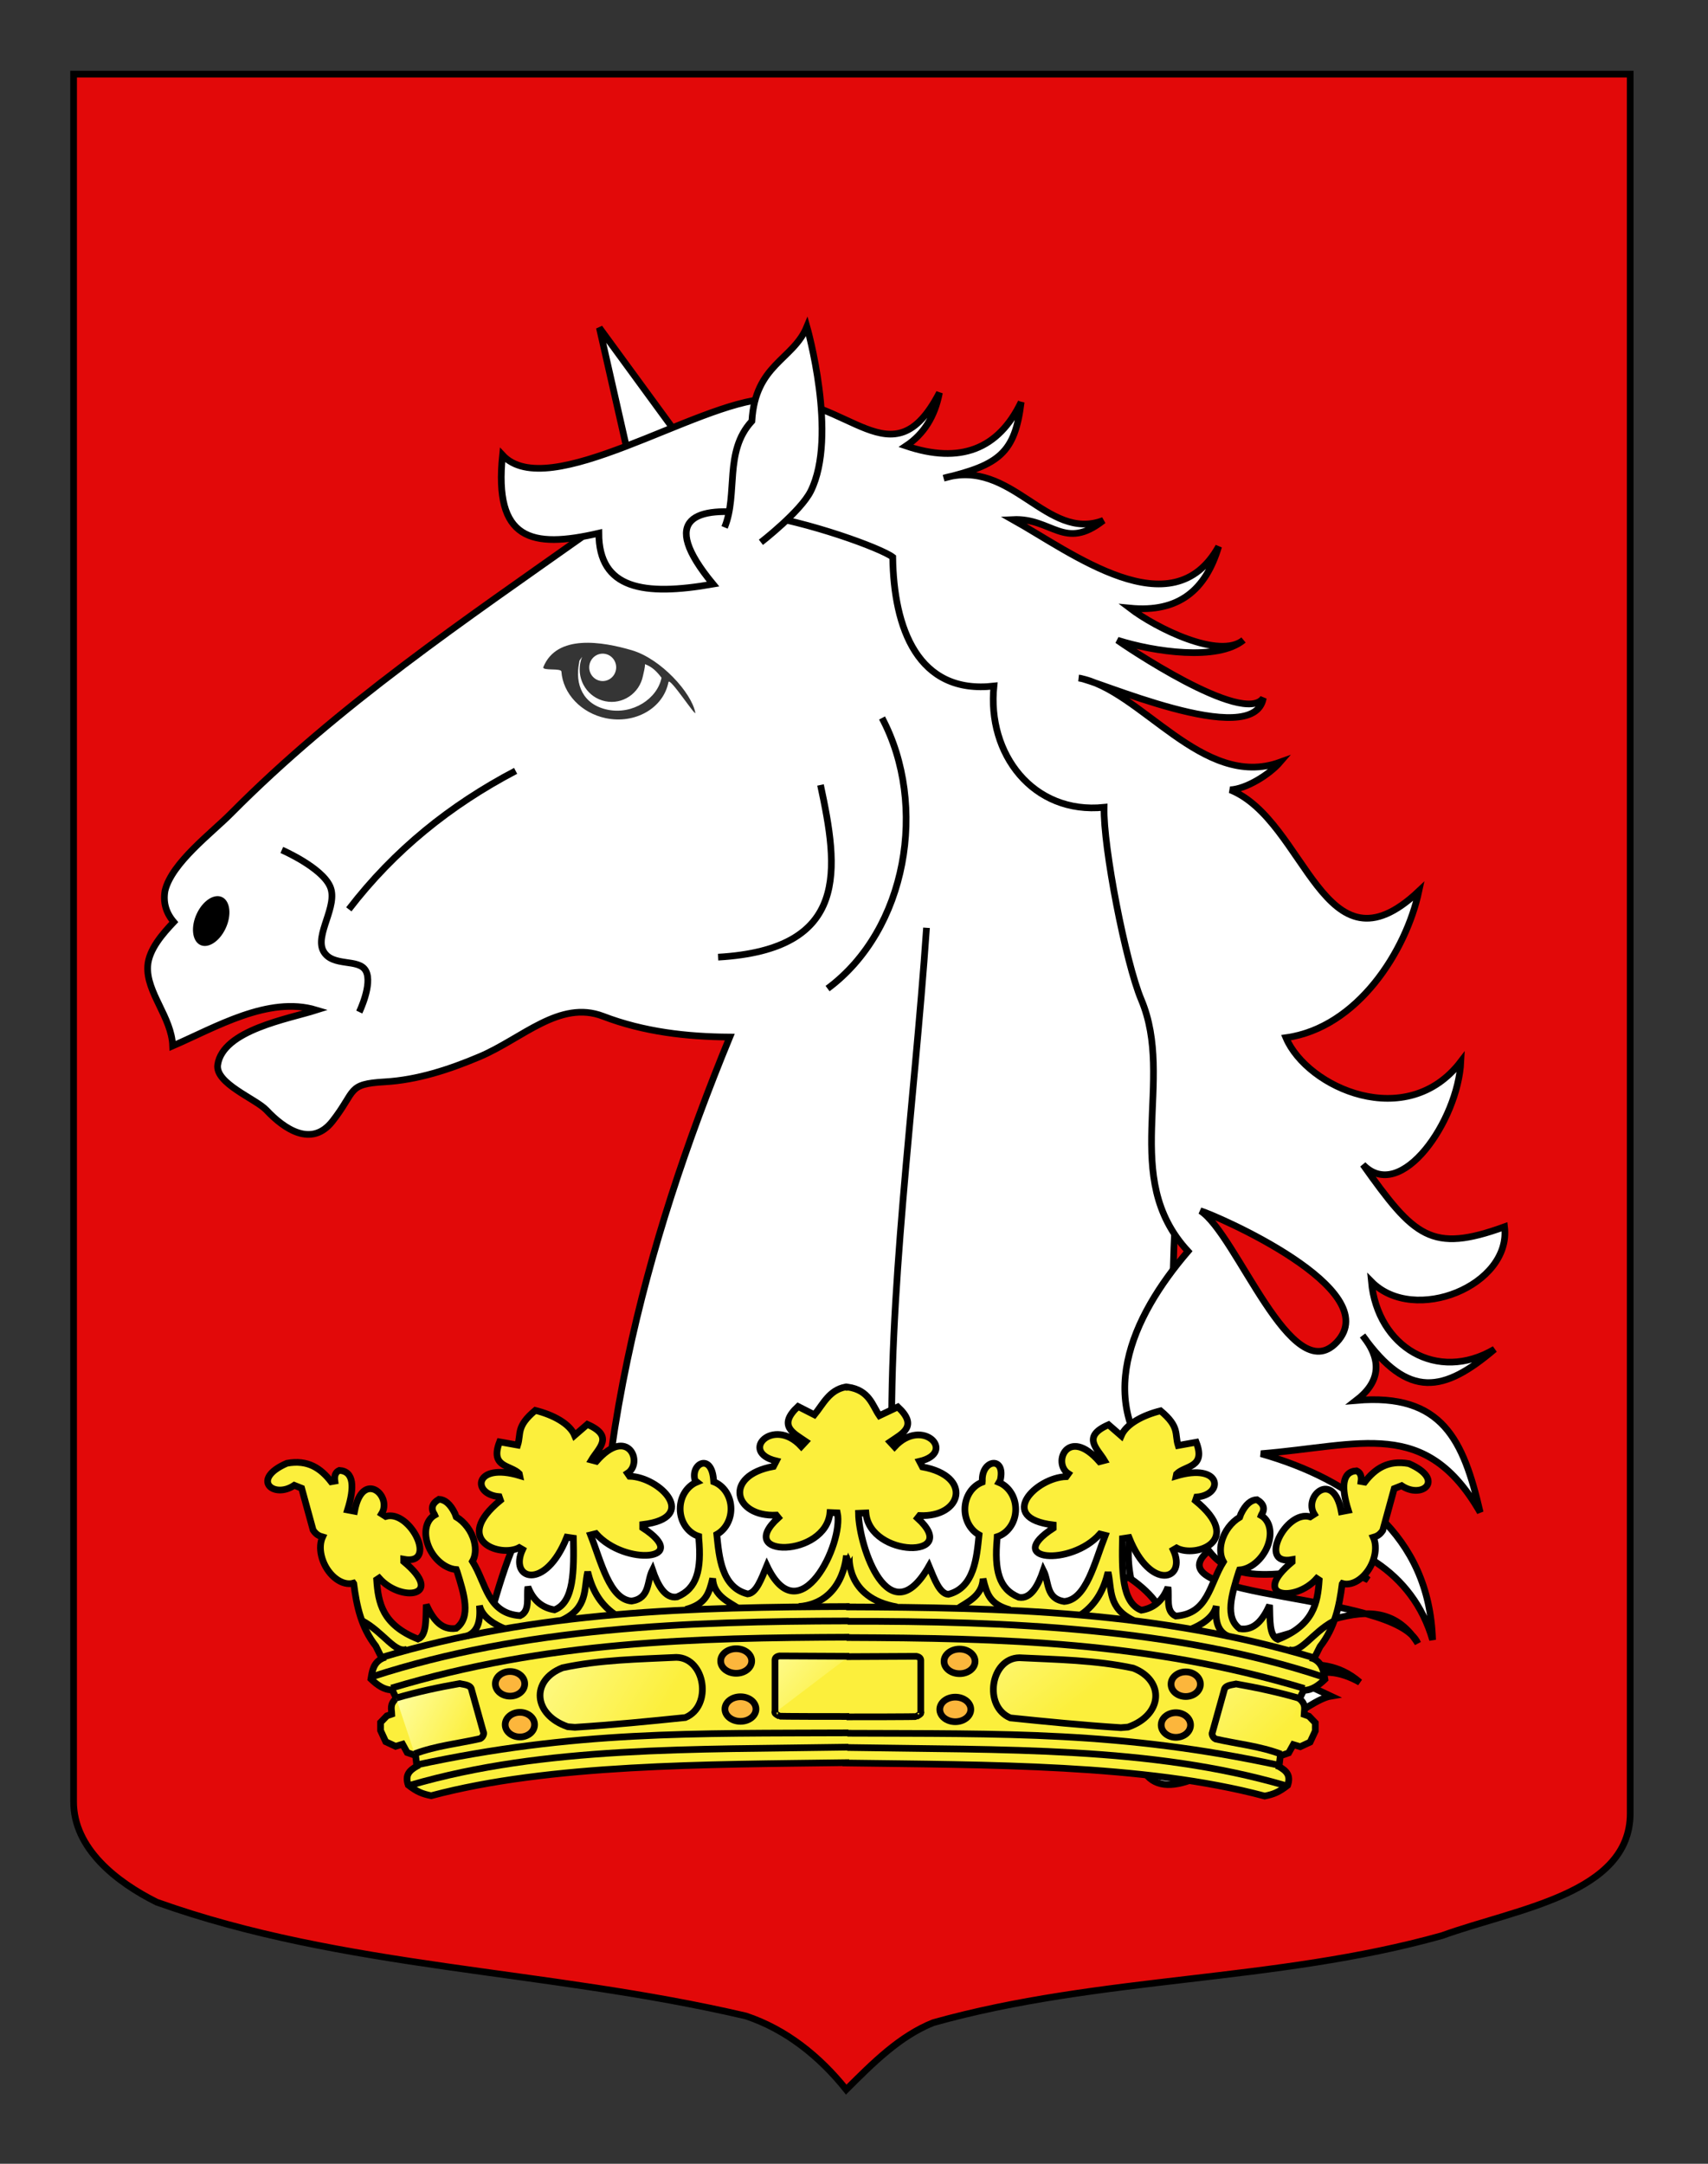 <?xml version="1.0" encoding="utf-8"?>
<!-- Generator: Adobe Illustrator 15.1.0, SVG Export Plug-In . SVG Version: 6.00 Build 0)  -->
<!DOCTYPE svg PUBLIC "-//W3C//DTD SVG 1.0//EN" "http://www.w3.org/TR/2001/REC-SVG-20010904/DTD/svg10.dtd">
<svg version="1.0" xmlns="http://www.w3.org/2000/svg" xmlns:xlink="http://www.w3.org/1999/xlink" x="0px" y="0px"
	 width="255.118px" height="323.149px" viewBox="0 0 255.118 323.149" enable-background="new 0 0 255.118 323.149"
	 xml:space="preserve">
<rect x="0" y="0" width="255.118" height="323.149" fill="#333333" stroke="none"/>
<g id="Calque_2">
	<path fill="#E20909" stroke="#000000" d="M10.994,11.075c78,0,154.505,0,232.505,0c0,135.583,0,149.083,0,259.75
		c0,12.043-17.099,14.25-28.1,18.25c-25,7-51,6-76,13c-5,2-9,6-13,10c-4-5-9-9-15-11c-30-7-60-7-88-17c-6-3-12.406-8-12.406-15
		C10.994,245.533,10.994,147.45,10.994,11.075z"/>
</g>
<g id="Calque_1">
	<g>
		<path fill="#FFFFFF" stroke="#000000" d="M143.124,74.384c-8.76-0.378-17.521-0.726-26.28-1.085
			c-5.563-0.231-11.127-0.459-16.691-0.687c-4.971-0.206-8.278,4.085-12.249,6.897c-18.487,13.094-37.332,25.779-53.396,41.978
			c-2.875,2.901-8.844,7.362-9.855,11.518c-0.313,1.736,0.121,3.3,1.304,4.69c-1.598,1.687-3.742,4.089-3.894,6.584
			c-0.239,3.938,3.572,7.604,3.729,11.923c6.392-2.757,14.315-7.51,21.448-5.357c-4.134,1.316-13.938,2.979-14.72,8.157
			c-0.427,2.804,5.694,5.107,7.274,6.788c2.672,2.848,6.77,5.622,9.872,1.655c3.593-4.597,2.104-5.55,7.826-5.877
			c4.889-0.284,9.662-1.857,14.149-3.757c6.37-2.698,11.951-8.529,18.445-6.035c6.048,2.321,12.491,3.064,18.917,3.104
			c-6.408,15.578-11.799,31.628-15.274,48.158c-0.958,4.56-1.771,9.156-2.424,13.774c-3.148,0.506-5.998,1.989-8.304,4.211
			c-5.293,5.097-7.607,12.827-9.596,19.723c19.515,5.977,39.868,9.877,60.234,6.611c10.494-1.681,20.644-5.107,30.292-9.582
			c4.989-2.314,9.852-4.905,14.604-7.679c0.407-1.558-2.458-6.35-3.047-7.867c-3.139-8.102-0.448-20.802-0.308-29.369
			c0.148-9.189,0.41-16.188,2.788-24.968c2.251-8.311,4.813-14.047,3.134-22.303c-1.853-9.095-2.19-21.258-6.038-29.682
			c-3.486-7.634-11.565-15.033-16.643-21.633C153.321,87.643,148.212,81.02,143.124,74.384L143.124,74.384z"/>
		<path fill="#FFFFFF" stroke="#000000" d="M131.746,107.227c6.894,13.004,3.739,31.63-8.135,40.414"/>
		<path id="path3615" opacity="0.79" enable-background="new    " d="M94.361,97.108c-4.373-1.284-11.215-2.451-13.212,2.541
			c-0.114,0.57,2.668,0.09,2.707,0.648c0.224,3.284,2.951,6.202,6.649,6.965c4.329,0.892,8.557-1.459,9.341-5.387
			c0.168-0.839,4.163,5.354,4.009,4.549C103.292,103.471,98.733,98.392,94.361,97.108z M98.811,101.22
			c-0.624,3.128-4.305,5.547-8.052,4.775c-3.747-0.771-4.888-3.849-4.264-6.978c0.029-0.148,0.023-0.321,0.117-0.452l0.337-0.465
			c-0.117,0.286-0.208,0.593-0.271,0.909c-0.524,2.626,1.145,5.188,3.73,5.719c2.585,0.533,5.105-1.165,5.629-3.791
			c0.09-0.455,0.332-1.304,0.298-1.746C97.39,99.584,98.049,100.22,98.811,101.22L98.811,101.22z"/>
		<path id="path3621" fill="#FFFFFF" d="M91.994,100.074c-0.22,1.106-1.281,1.823-2.37,1.6c-1.089-0.224-1.794-1.302-1.575-2.409
			c0,0,0.001-0.003,0.001-0.004c0.219-1.108,1.28-1.824,2.371-1.6c1.089,0.224,1.795,1.301,1.575,2.406
			C91.995,100.069,91.995,100.072,91.994,100.074z"/>
		<path id="path3631_2_" fill="#FFFFFF" stroke="#000000" stroke-miterlimit="10" d="M53.661,151.146c0,0,2.017-4.175,0.992-6.131
			c-1.025-1.958-4.976-0.519-6.341-2.95c-1.363-2.429,2.243-6.769,1.002-9.648c-1.239-2.88-7.22-5.479-7.22-5.479l0,0"/>
		<path id="path3633_1_" fill="#FFFFFF" stroke="#000000" stroke-miterlimit="10" d="M77.016,115.125
			c-9.723,5.095-18.139,11.85-24.914,20.682"/>
		<path id="path3635_1_" fill="#FFFFFF" stroke="#000000" stroke-miterlimit="10" d="M107.262,142.946
			c19.786-1.138,17.974-13.206,15.294-25.714"/>
		<path id="path3637_1_" fill="#FFFFFF" stroke="#000000" stroke-miterlimit="10" d="M115.468,230.282
			c4.024-5.376,8.532-10.366,17.788-11.589c-0.68-25.099,3.291-53.33,5.135-80.131"/>
		<path id="path3641" fill="#FFFFFF" stroke="#000000" d="M94.444,70.612l-4.916-21.661l12.518,17.126"/>
		<path id="path3643" d="M33.692,138.671c-0.922,1.958-2.633,3.049-3.818,2.434c-1.186-0.616-1.4-2.704-0.476-4.664
			c0,0,0,0,0.001-0.002c0.922-1.959,2.632-3.049,3.819-2.434c1.186,0.614,1.399,2.702,0.477,4.661
			C33.693,138.668,33.692,138.669,33.692,138.671z"/>
		<path id="path3649" fill="#FFFFFF" stroke="#000000" d="M152.529,60.047c-3.407,7.083-9.139,9.269-17.195,6.554
			c2.649-1.767,4.312-4.417,4.987-7.952c-7.08,13.629-13.505,0.414-25.776,0.944c-10.439,0.451-32.735,15.668-39.484,8.375
			c-1.314,12.716,4.3,13.997,14.384,11.661c0.012,8.362,6.695,9.43,17.059,7.605c-16.537-19.985,23.359-6.684,26.84-4.031
			c0.139,10.593,3.741,20.553,15.115,19.257c-1.05,10.125,5.836,19.203,16.455,18.11c-0.153,5.881,3.236,23.229,5.55,28.718
			c5.122,12.153-3.281,26.521,6.988,37.586c-8.447,9.838-14.382,22.741-3.664,33.547c-4.433,4.226-6.056,9.352-4.865,15.379
			c6.766,4.763,7.122,10.151,1.069,16.165c-4.276,31.365,21.976,2.47,28.793,1.344c-1.483-0.698-2.968-1.397-4.45-2.096
			c2.66-2.254,5.926-1.57,8.78,0.029c-6.571-5.667-12.469,0.593-20.023-6.459c9.26,2.838,21.815-10.289,28.682,0.64
			c-3.353-7.71-40.253-6.367-31.213-13.834c5.593,7.28,15.804,0.4,23.808,4.362c-3.503-3.213-7.761-5.606-12.45-6.779
			c9.897,0.363,19.135,5.536,22.062,15.735c-0.473-15.639-11.943-23.899-25.629-27.803c14.954-1.204,24.574-5.476,32.738,8.757
			c-2.514-10.799-5.612-17.823-18.513-16.712c3.6-2.775,3.917-6.005,0.953-9.689c6.852,9.607,12.164,8.446,19.712,2.035
			c-8.604,5.072-17.494-0.348-18.403-10.093c6.385,6.502,20.937,0.566,19.892-8.188c-10.967,3.979-13.478,1.519-21.149-9.285
			c5.672,5.869,14.2-6.591,14.622-15.386c-8.064,10.558-22.941,3.944-26.129-3.567c10.716-1.479,17.954-12.966,19.862-21.9
			c-14.281,13.493-16.802-10.556-28.199-15.121c2.411-0.11,5.889-2.302,7.454-4.122c-11.575,4.194-20.793-10.921-30.051-12.57
			c2.096,0.091,26.165,10.944,27.558,2.985c-2.959,4.244-21.112-8.125-21.787-8.635c5.417,1.725,14.998,3.152,18.828-0.031
			c-3.557,2.956-13.056-1.769-16.973-4.761c7.314,0.712,11.318-2.708,13.26-9.207c-6.953,12.49-22.003,0.879-30.762-4.02
			c5.888-0.291,7.699,4.732,13.539,0.129c-8.5,3.265-13.637-9.412-23.847-6.31C149.179,69.44,151.603,67.701,152.529,60.047
			C151.537,62.875,152.529,60.047,152.529,60.047z M179.298,180.828c1.971,0.537,27.887,11.671,20.365,19.631
			C192.895,207.623,184.728,184.305,179.298,180.828z M185.943,250.66c8.399,1.959-4.861,12.255-7.837,4.417
			C179.662,252.935,183.069,249.986,185.943,250.66C187.111,250.933,184.439,250.308,185.943,250.66z"/>
		<path id="path3639" fill="#FFFFFF" stroke="#000000" d="M108.23,78.763c2.049-4.995-0.135-11.32,4.075-15.869
			c0.501-8.515,6.17-9.108,8.219-14.104c0,0,4.671,16.32,0.575,24.56c-1.519,3.055-7.446,7.642-7.446,7.642"/>
	</g>
	<g>
		<path id="path4391" fill="#FCEF3C" stroke="#000000" stroke-miterlimit="3" d="M126.285,207.14
			c-2.445,0.479-3.328,2.551-4.638,4.153l-2.445-1.244c-3.103,2.897-0.672,3.982,1.157,5.233l-0.674,0.725
			c-4.182-4.52-9.358,0.854-3.734,2.181l-0.424,0.821c-7.558,1.373-5.909,7.573,0.424,7.27l0.311,0.385
			c-6.705,6.073,7.108,5.966,7.71-0.773l1.1,0.048c0.979,4.466-5.608,18.29-10.531,7.894c-0.815,1.968-1.581,4.116-2.871,4.213
			c-3.929-0.972-4.262-5.633-4.599-8.81l-0.008-0.072c1.255-0.696,2.122-2.145,2.122-3.824c0-1.879-1.083-3.477-2.583-4.046
			l-0.015-0.197c-0.271-4.229-3.518-2.508-2.768,0.014l0.275,0.221c-1.456,0.596-2.5,2.165-2.5,4.008
			c0,1.958,1.175,3.604,2.773,4.105l0.007,0.27c0.429,4.704-0.258,7.552-3.235,8.77c-1.827,0.339-2.946-1.88-3.674-4.021
			c-0.886,1.747-0.331,4.213-3.122,4.65c-3.288-0.265-4.544-5.835-6.129-9.877l0.803-0.197c4.365,4.905,14.457,3.968,6.978-0.87
			v-0.485c8.537-1.034,2.572-7.096-1.963-7.215l-0.303-0.438c2.46-1.606,0.034-7.157-4.652-1.792l-0.734-0.191
			c1.054-1.775,3.46-3.552-0.613-5.328l-1.902,1.647c-0.725-1.745-3.221-3.077-5.872-3.733c-2.908,2.427-2.089,3.458-2.637,5.185
			l-2.697-0.485c-1.49,3.845,1.658,3.442,2.939,4.747l0.061,0.293c-6.806-2.034-7.197,2.807-3.061,3.146l0.189,0.534
			c-7.34,5.991-0.05,8.615,2.811,7.071l0.493,0.288c-2.092,4.462,3.379,6.296,6.614-1.84l0.977,0.143
			c0.086,4.806,0.127,9.561-2.818,10.705c-1.789-0.291-3.166-1.336-3.977-3.435c-0.239,1.537,0.397,3.587-1.16,4.31
			c-4.874-0.332-5.024-4.748-7.122-8.114c0.443-0.766,0.56-1.829,0.258-2.997c-0.401-1.555-1.454-2.908-2.689-3.645l-0.182-0.503
			c-0.71-1.462-1.521-2.087-2.394-2.128c-1.051,0.629-1.248,1.386-0.667,2.271l0.039,0.09c-1.119,0.636-1.63,2.15-1.174,3.914
			c0.58,2.246,2.518,4.087,4.401,4.226l0.098,0.252c1.077,3.43,2.148,6.856-0.122,8.522c-2.156,0.328-3.449-1.299-4.47-3.536
			c-0.076,2.138,0.095,4.599-1.227,5.135c-5.367-2.136-5.945-5.458-6.182-8.863l0.371-0.245c3.269,3.696,9.984,2.771,3.667-2.471
			v-0.336c5.217,0.979,0.951-7.5-2.689-6.395l-0.613-0.389c1.687-2.705-2.866-6.686-4.038-0.384l-1.045-0.198
			c1.055-3.36,0.984-5.772-1.22-5.908c-0.53,0.229-0.796,0.724-0.674,1.599l-0.552,0.097c-1.533-1.982-3.459-3.342-6.614-2.757
			c-5.482,2.38-1.988,5.385,1.106,3.291l1.099,0.438l1.712,6.244c0.47,0.714,0.945,0.895,1.417,1.031
			c-0.34,0.741-0.429,1.724-0.174,2.805c0.542,2.305,2.405,4.177,4.159,4.177c0.219,0,0.427-0.027,0.621-0.083l0.046,0.065
			c0.426,3.311,1.104,6.544,3.303,9.344l0.909,1.828c-0.018,0.006-0.035,0.013-0.053,0.019l0.061-0.006v0.006
			c-1.303,0.676-1.46,1.871-1.651,3.051c0.935,0.896,1.924,1.64,3.182,1.642l0.613,1.259c-1.035,0.859-0.707,1.606-0.682,2.35
			c-0.24,0.084-0.483,0.165-0.728,0.258l-0.947,0.988v1.198l0.773,1.679l1.477,0.689c0.349-0.103,0.698-0.213,1.046-0.317
			l0.682,1.246l1.257,0.438l0.174,1.558c-0.018,0.005-0.036,0.009-0.054,0.013l0.062-0.006v0.03
			c-1.083,0.631-1.804,1.294-1.288,2.811c1.306,1.019,2.125,1.337,3.432,1.601c17.772-4.739,40.999-4.649,61.932-4.934v0.049
			c21.098,0.294,44.618,0.151,62.57,4.938c1.307-0.263,2.118-0.58,3.425-1.601c0.517-1.517-0.207-2.175-1.289-2.806v-0.029
			l0.062,0.006c-0.019-0.005-0.036-0.008-0.054-0.012l0.182-1.564l1.25-0.438l0.69-1.24c0.348,0.104,0.696,0.21,1.045,0.312
			l1.47-0.684l0.78-1.678v-1.198l-0.955-0.995c-0.247-0.094-0.484-0.179-0.728-0.265c0.026-0.741,0.351-1.479-0.681-2.337
			l0.614-1.259c1.257-0.003,2.246-0.751,3.181-1.647c-0.191-1.181-0.348-2.375-1.65-3.052v-0.005l0.059,0.005
			c-0.017-0.005-0.034-0.013-0.052-0.018l0.916-1.821c2.2-2.801,2.877-6.04,3.304-9.351l0.046-0.066
			c0.19,0.055,0.397,0.084,0.613,0.084c1.753,0,3.617-1.872,4.158-4.178c0.255-1.081,0.172-2.062-0.167-2.804
			c0.47-0.137,0.939-0.319,1.409-1.031l1.713-6.244l1.105-0.438c3.095,2.093,6.581-0.911,1.099-3.29
			c-3.155-0.584-5.081,0.774-6.613,2.757l-0.546-0.096c0.123-0.875-0.143-1.364-0.674-1.595c-2.205,0.137-2.283,2.543-1.227,5.903
			l-1.039,0.198c-1.172-6.302-5.732-2.321-4.046,0.383l-0.605,0.39c-3.641-1.106-7.912,7.374-2.697,6.396v0.335
			c-6.315,5.242,0.406,6.174,3.675,2.476l0.364,0.24c-0.236,3.405-0.814,6.728-6.183,8.864c-1.322-0.537-1.144-2.998-1.219-5.137
			c-1.021,2.238-2.315,3.864-4.471,3.536c-2.271-1.665-1.205-5.092-0.129-8.521l0.099-0.252c1.883-0.136,3.828-1.978,4.409-4.226
			c0.453-1.76-0.062-3.263-1.175-3.902l0.038-0.096c0.582-0.887,0.377-1.648-0.673-2.277c-0.874,0.042-1.679,0.666-2.387,2.128
			l-0.183,0.497c-1.237,0.735-2.295,2.092-2.697,3.65c-0.302,1.169-0.176,2.23,0.266,2.997c-2.099,3.367-2.246,7.782-7.122,8.114
			c-1.557-0.723-0.927-2.772-1.166-4.31c-0.811,2.099-2.188,3.144-3.977,3.435c-2.946-1.145-2.905-5.893-2.818-10.698l0.983-0.149
			c3.237,8.136,8.697,6.302,6.606,1.84l0.493-0.288c2.859,1.543,10.159-1.08,2.818-7.071l0.183-0.534
			c4.136-0.34,3.744-5.18-3.062-3.146l0.061-0.293c1.282-1.305,4.43-0.901,2.939-4.747l-2.697,0.485
			c-0.547-1.727,0.279-2.751-2.629-5.179c-2.65,0.656-5.154,1.982-5.879,3.729l-1.895-1.648c-4.074,1.776-1.667,3.553-0.612,5.329
			l-0.735,0.191c-4.685-5.366-7.111,0.186-4.65,1.792l-0.312,0.437c-4.534,0.12-10.491,6.183-1.954,7.217v0.484
			c-7.479,4.838,2.612,5.775,6.978,0.87l0.795,0.197c-1.584,4.042-2.833,9.61-6.121,9.877c-2.79-0.438-2.236-2.903-3.121-4.65
			c-0.729,2.142-1.848,4.36-3.673,4.021c-2.979-1.217-3.665-4.059-3.237-8.762l0.009-0.275c1.593-0.505,2.765-2.152,2.765-4.106
			c0-1.84-1.04-3.41-2.493-4.008l0.189-0.323c0.85-3.649-2.812-3.146-2.682,0.088l-0.015,0.198
			c-1.503,0.567-2.583,2.164-2.583,4.045c0,1.679,0.861,3.128,2.113,3.824l-0.008,0.072c-0.337,3.177-0.661,7.839-4.591,8.811
			c-1.289-0.097-2.062-2.245-2.879-4.214c-5.942,10.412-10.474-2.889-10.53-7.893l1.105-0.049c0.604,6.74,14.419,6.847,7.713,0.773
			l0.303-0.384c6.334,0.303,7.988-5.89,0.432-7.264l-0.432-0.827c5.624-1.328,0.447-6.695-3.735-2.176l-0.674-0.731
			c1.828-1.25,4.269-2.33,1.166-5.226l-2.757,1.306c-1.057-1.526-1.478-3.8-4.717-4.271
			C126.538,207.231,126.374,207.2,126.285,207.14z"/>
		<path id="path4401" fill="none" stroke="#000000" stroke-miterlimit="3" d="M56.986,247.535
			c23.306-6.996,46.611-7.514,69.917-7.604l0,0"/>
		<path id="path4403" fill="none" stroke="#000000" stroke-miterlimit="3" d="M58.457,252.112
			c23.304-6.996,45.079-7.514,68.385-7.604"/>
		<path id="path4405" fill="none" stroke="#000000" stroke-miterlimit="3" d="M62.19,263.591c23.689-5.12,41.253-4.695,64.529-4.795
			"/>
		<path id="path4407" fill="none" stroke="#000000" stroke-miterlimit="3" d="M54.109,242.063c3.205,1.716,4.959,5.007,6.734,4.213"
			/>
		<path id="path4409" fill="none" stroke="#000000" stroke-miterlimit="3" d="M83.924,241.966c3.934-1.834,3.268-4.661,3.857-7.217
			c0.61,2.433,1.645,4.682,4.041,6.346"/>
		<path id="path4411" fill="none" stroke="#000000" stroke-miterlimit="3" d="M119.311,239.932c6.739-0.527,7.104-7.612,7.106-7.652
			"/>
		<path id="path4413" fill="none" stroke="#000000" stroke-miterlimit="3" d="M69.783,244.34c1.713-0.736,1.999-2.447,1.836-4.555
			c0.413,1.834,2.439,2.899,3.734,3.44"/>
		<path id="path4415" fill="none" stroke="#000000" stroke-miterlimit="3" d="M102.414,240.368c3.045-0.824,3.488-2.373,4.041-4.65
			c0.096,2.672,2.592,3.602,3.856,4.505"/>
		<path id="path4417" fill="none" stroke="#000000" stroke-miterlimit="3" d="M55.701,250.368
			c22.467-7.304,46.917-8.234,70.896-8.282l0.259,0.068"/>
		<path id="path4419" fill="none" stroke="#000000" stroke-miterlimit="3" d="M61.333,266.594
			c20.088-5.839,41.969-5.273,65.386-5.666l0,0"/>
		<path id="path4421" fill="none" stroke="#000000" stroke-miterlimit="3" d="M126.841,256.351c-10.408,0-10.408-0.048-10.408-0.048
			c-1.073-0.545-0.612-0.642-0.519-0.679"/>
		
			<linearGradient id="path4423_1_" gradientUnits="userSpaceOnUse" x1="904.536" y1="-672.039" x2="917.086" y2="-683.165" gradientTransform="matrix(1 0 0 -1 -791.967 -428.217)">
			<stop  offset="0" style="stop-color:#FFFFAB"/>
			<stop  offset="1" style="stop-color:#FFFFAB;stop-opacity:0"/>
		</linearGradient>
		<path id="path4423" fill="url(#path4423_1_)" stroke="#000000" stroke-miterlimit="3" d="M115.76,255.769v-7.895
			c0.023-0.269,0.19-0.48,0.673-0.566l10.408,0.051"/>
		<path id="path4425" fill="#FCB63C" stroke="#000000" stroke-linecap="round" stroke-miterlimit="3" d="M112.278,248.064
			c0.002,1.012-1.033,1.835-2.312,1.836c-1.279,0.001-2.318-0.817-2.32-1.829c0-0.002,0-0.005,0-0.007
			c-0.003-1.012,1.033-1.833,2.312-1.835c1.279-0.001,2.318,0.817,2.32,1.829C112.278,248.061,112.278,248.062,112.278,248.064z"/>
		<path id="path4427" fill="#FCB63C" stroke="#000000" stroke-linecap="round" stroke-miterlimit="3" d="M112.915,255.239
			c0.001,1.012-1.034,1.834-2.312,1.835c-1.279,0.003-2.318-0.816-2.32-1.828c0-0.003,0-0.005,0-0.007
			c-0.002-1.012,1.033-1.833,2.312-1.834c1.279-0.002,2.318,0.817,2.32,1.829C112.915,255.235,112.915,255.237,112.915,255.239z"/>
		<path id="path4429" fill="#FCB63C" stroke="#000000" stroke-linecap="round" stroke-miterlimit="3" d="M79.846,257.568
			c0.003,1.015-0.978,1.839-2.188,1.841c-1.211,0.001-2.194-0.819-2.197-1.834c0-0.003,0-0.005,0-0.007
			c-0.002-1.014,0.978-1.838,2.189-1.841c1.21-0.002,2.194,0.819,2.196,1.835C79.846,257.564,79.846,257.566,79.846,257.568z"/>
		<path id="path4431" fill="#FCB63C" stroke="#000000" stroke-linecap="round" stroke-miterlimit="3" d="M78.375,251.472
			c0.001,1.016-0.978,1.839-2.189,1.841c-1.21,0.002-2.194-0.819-2.196-1.834c0-0.002,0-0.005,0-0.006
			c-0.002-1.015,0.978-1.839,2.189-1.84c1.21-0.002,2.194,0.819,2.197,1.834C78.375,251.469,78.375,251.47,78.375,251.472z"/>
		
			<linearGradient id="path4433_1_" gradientUnits="userSpaceOnUse" x1="849.701" y1="-680.933" x2="862.551" y2="-687.38" gradientTransform="matrix(1 0 0 -1 -791.967 -428.217)">
			<stop  offset="0" style="stop-color:#FFFFAB"/>
			<stop  offset="1" style="stop-color:#FFFFAB;stop-opacity:0"/>
		</linearGradient>
		<path id="path4433" fill="url(#path4433_1_)" stroke="#000000" stroke-miterlimit="3" d="M59.168,253.596
			c3.161-0.922,6.321-1.602,9.481-2.157c0.356,0.105,1.479,0.126,1.732,0.719l1.818,6.508c0.149,0.205-0.05,0.786-0.477,0.992
			c-3.318,0.753-6.579,1.057-9.783,2.261"/>
		
			<linearGradient id="path4437_1_" gradientUnits="userSpaceOnUse" x1="866.071" y1="-669.606" x2="890.617" y2="-684.14" gradientTransform="matrix(1 0 0 -1 -791.967 -428.217)">
			<stop  offset="0" style="stop-color:#FFFFAB"/>
			<stop  offset="1" style="stop-color:#FFFFAB;stop-opacity:0"/>
		</linearGradient>
		<path id="path4437" fill="url(#path4437_1_)" stroke="#000000" stroke-miterlimit="3" d="M84.018,249.075
			c-4.765,1.87-4.4,7.014,0.78,8.802l1.072,0.087c5.794-0.369,11.162-0.908,16.504-1.457c4.074-1.697,2.975-8.911-1.344-8.987
			C95.468,247.797,89.689,247.862,84.018,249.075z"/>
		<path id="path4449" fill="none" stroke="#000000" stroke-miterlimit="3" d="M196.302,247.591
			c-23.305-6.997-46.61-7.515-69.916-7.604l0,0"/>
		<path id="path4451" fill="none" stroke="#000000" stroke-miterlimit="3" d="M194.833,252.167
			c-23.306-6.996-45.08-7.514-68.385-7.604"/>
		<path id="path4453" fill="none" stroke="#000000" stroke-miterlimit="3" d="M191.099,263.646
			c-23.688-5.12-41.254-4.695-64.528-4.795"/>
		<path id="path4455" fill="none" stroke="#000000" stroke-miterlimit="3" d="M199.181,242.116c-3.206,1.718-4.96,5.01-6.734,4.216"
			/>
		<path id="path4457" fill="none" stroke="#000000" stroke-miterlimit="3" d="M169.364,242.021
			c-3.933-1.834-3.268-4.661-3.856-7.217c-0.61,2.433-1.645,4.682-4.04,6.346"/>
		<path id="path4459" fill="none" stroke="#000000" stroke-miterlimit="3" d="M133.979,239.986
			c-7.738-1.317-7.138-7.639-7.108-7.652"/>
		<path id="path4461" fill="none" stroke="#000000" stroke-miterlimit="3" d="M183.507,244.395
			c-1.714-0.736-1.999-2.446-1.837-4.553c-0.416,1.832-2.44,2.897-3.734,3.438"/>
		<path id="path4463" fill="none" stroke="#000000" stroke-miterlimit="3" d="M150.875,240.422c-3.045-0.822-3.486-2.372-4.04-4.649
			c-0.097,2.671-2.593,3.602-3.855,4.505"/>
		<path id="path4465" fill="none" stroke="#000000" stroke-miterlimit="3" d="M197.588,250.425
			c-21.696-7.227-47.329-8.348-70.897-8.284l0,0"/>
		<path id="path4467" fill="none" stroke="#000000" stroke-miterlimit="3" d="M191.955,266.649
			c-20.086-5.84-41.969-5.274-65.384-5.667l0,0"/>
		<path id="path4469" fill="none" stroke="#000000" stroke-miterlimit="3" d="M126.448,256.405c10.407,0,10.407-0.049,10.407-0.049
			c1.072-0.544,0.612-0.64,0.52-0.678"/>
		<path id="path4471" fill="none" stroke="#000000" stroke-miterlimit="3" d="M137.529,255.825v-7.896
			c-0.023-0.269-0.19-0.481-0.674-0.567l-10.407,0.051"/>
		<path id="path4473" fill="#FCB63C" stroke="#000000" stroke-linecap="round" stroke-miterlimit="3" d="M141.01,248.119
			c-0.002,1.012,1.033,1.835,2.312,1.836c1.278,0.002,2.318-0.817,2.319-1.829c0-0.002,0-0.004,0-0.007
			c0.004-1.012-1.033-1.834-2.312-1.835c-1.279-0.002-2.319,0.817-2.32,1.829C141.01,248.115,141.01,248.117,141.01,248.119z"/>
		<path id="path4475" fill="#FCB63C" stroke="#000000" stroke-linecap="round" stroke-miterlimit="3" d="M140.374,255.294
			c-0.002,1.012,1.033,1.834,2.312,1.836s2.317-0.817,2.32-1.829c0-0.003,0-0.005,0-0.007c0.002-1.012-1.033-1.833-2.313-1.835
			c-1.277-0.001-2.317,0.818-2.319,1.829C140.374,255.29,140.374,255.292,140.374,255.294z"/>
		<path id="path4477" fill="#FCB63C" stroke="#000000" stroke-linecap="round" stroke-miterlimit="3" d="M173.443,257.623
			c-0.002,1.016,0.977,1.839,2.188,1.841c1.212,0.001,2.194-0.82,2.197-1.834c0-0.003,0-0.005,0-0.007
			c0.002-1.014-0.977-1.838-2.188-1.841c-1.212-0.001-2.193,0.819-2.196,1.835C173.443,257.619,173.443,257.621,173.443,257.623z"/>
		<path id="path4479" fill="#FCB63C" stroke="#000000" stroke-linecap="round" stroke-miterlimit="3" d="M174.915,251.526
			c-0.003,1.016,0.978,1.839,2.188,1.841c1.21,0.001,2.193-0.819,2.195-1.834c0-0.002,0-0.004,0-0.006
			c0.003-1.015-0.978-1.838-2.188-1.84c-1.21-0.002-2.194,0.819-2.195,1.833C174.915,251.522,174.915,251.524,174.915,251.526z"/>
		
			<linearGradient id="path4481_1_" gradientUnits="userSpaceOnUse" x1="963.973" y1="-668.034" x2="982.469" y2="-687.775" gradientTransform="matrix(1 0 0 -1 -791.967 -428.217)">
			<stop  offset="0" style="stop-color:#FFFFAB"/>
			<stop  offset="1" style="stop-color:#FFFFAB;stop-opacity:0"/>
		</linearGradient>
		<path id="path4481" fill="url(#path4481_1_)" stroke="#000000" stroke-miterlimit="3" d="M194.12,253.65
			c-3.159-0.921-6.32-1.601-9.479-2.157c-0.356,0.105-1.479,0.126-1.732,0.719l-1.817,6.508c-0.149,0.205,0.049,0.787,0.476,0.992
			c3.318,0.753,6.578,1.057,9.784,2.261"/>
		
			<linearGradient id="path4485_1_" gradientUnits="userSpaceOnUse" x1="935.759" y1="-660.182" x2="953.203" y2="-682.201" gradientTransform="matrix(1 0 0 -1 -791.967 -428.217)">
			<stop  offset="0" style="stop-color:#FFFFAB"/>
			<stop  offset="1" style="stop-color:#FFFFAB;stop-opacity:0"/>
		</linearGradient>
		<path id="path4485" fill="url(#path4485_1_)" stroke="#000000" stroke-miterlimit="3" d="M169.27,249.129
			c4.766,1.871,4.402,7.015-0.777,8.803l-1.072,0.088c-5.796-0.37-11.163-0.909-16.505-1.458c-4.074-1.697-2.976-8.91,1.344-8.986
			C157.82,247.852,163.599,247.916,169.27,249.129z"/>
	</g>
</g>
</svg>
